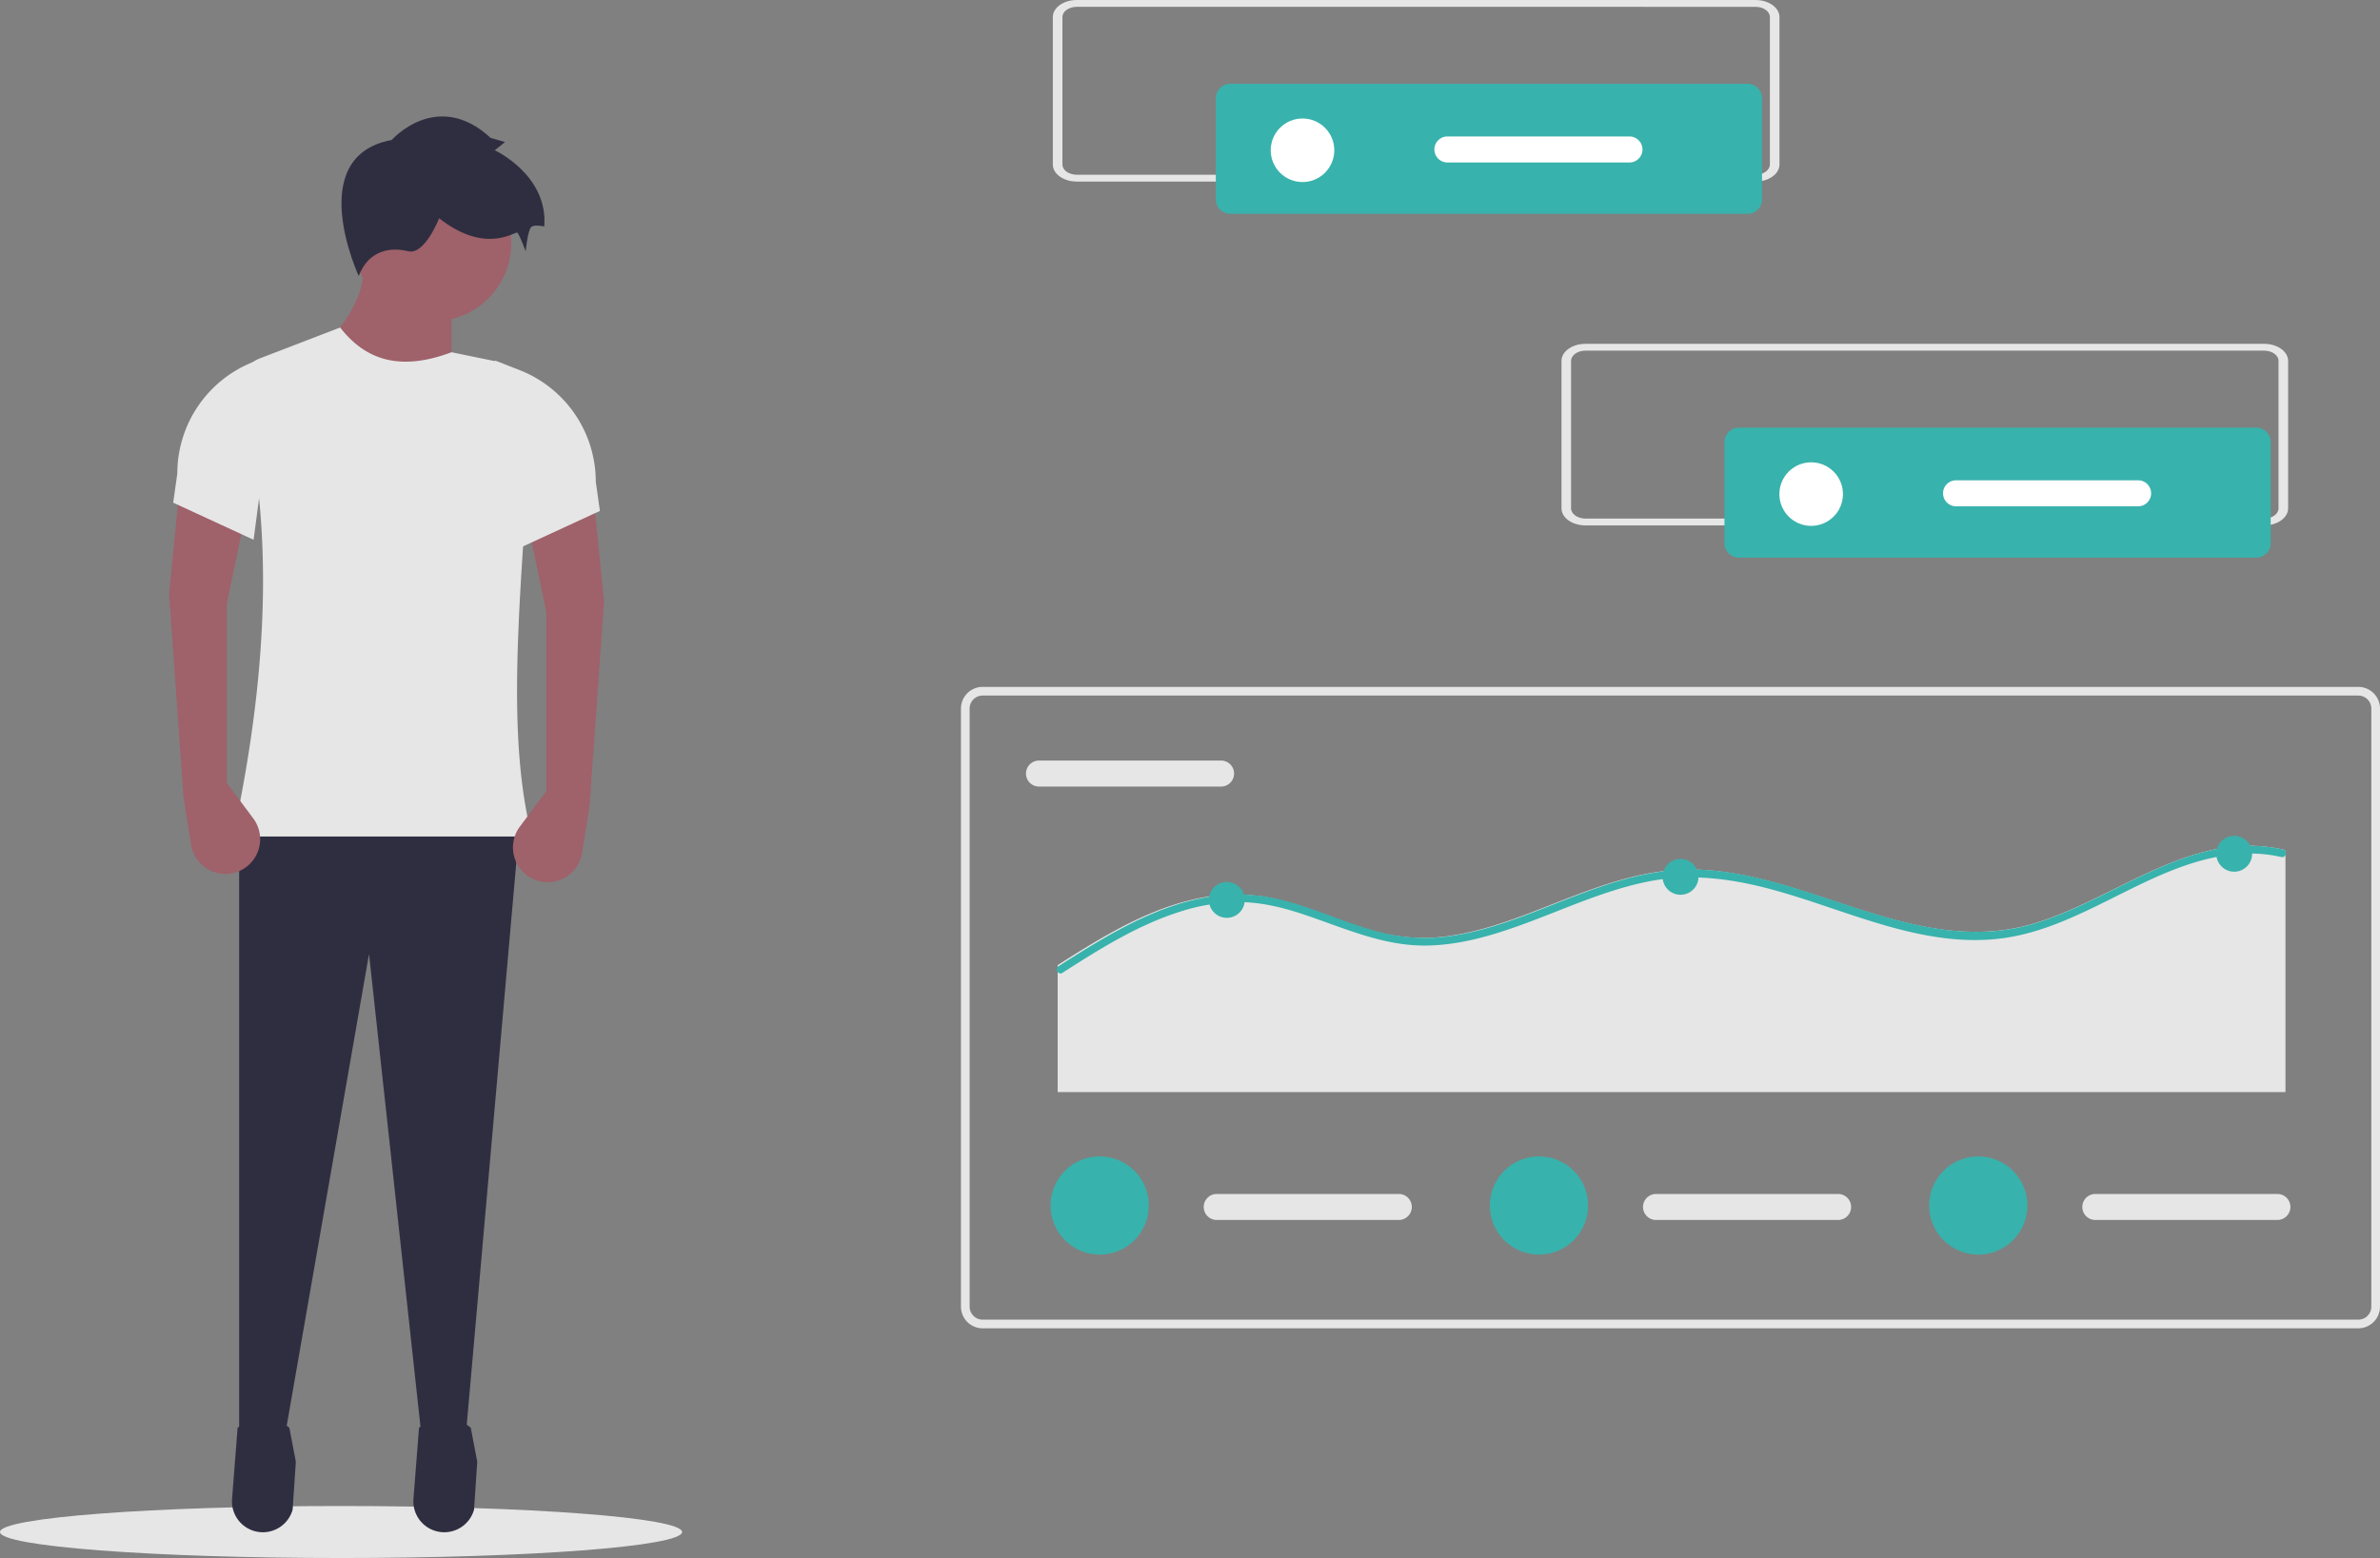 <svg width="823.5" height="539.233" xmlns="http://www.w3.org/2000/svg">

 <rect width="100%" height="100%" fill="#808080" stroke="none"/>

 <g>
  <title>background</title>
  <rect fill="none" id="canvas_background" height="602" width="802" y="-1" x="-1"/>
 </g>
 <g>
  <title>Layer 1</title>
  <ellipse id="svg_1" fill="#e6e6e6" ry="9" rx="118" cy="530.233" cx="118"/>
  <path id="svg_2" fill="#9f616a" d="m156.218,135.461l-47.076,-12.839q18.856,-17.793 16.405,-33.524l30.671,0l0,46.363z"/>
  <polygon id="svg_3" fill="#2f2e41" points="161.211 496.376 146.005 498.515 127.687 330.184 98.443 497.802 82.751 498.515 82.751 285.961 179.756 285.961 161.211 496.376"/>
  <path id="svg_4" fill="#2f2e41" d="m90.648,530.309l0,0a10.695,10.695 0 0 0 10.607,-7.816l1.111,-16.575l-2.239,-11.755c-5.908,-4.855 -11.88,-4.754 -17.912,0l-1.924,24.622a10.695,10.695 0 0 0 10.357,11.524z"/>
  <path id="svg_5" fill="#2f2e41" d="m153.416,530.309l0,0a10.695,10.695 0 0 0 10.607,-7.816l1.111,-16.575l-2.239,-11.755c-5.908,-4.855 -11.88,-4.754 -17.912,0l-1.924,24.622a10.695,10.695 0 0 0 10.357,11.524z"/>
  <circle id="svg_6" fill="#9f616a" r="27.104" cy="84.105" cx="149.799"/>
  <path id="svg_7" fill="#e6e6e6" d="m184.036,289.527l-103.424,0c13.405,-62.124 13.367,-112.158 2.69,-152.623a10.813,10.813 0 0 1 6.576,-12.853l27.825,-10.702c8.354,10.788 20.142,15.5 38.517,8.559l14.581,2.991a14.982,14.982 0 0 1 11.957,15.665c-1.073,15.826 -0.65,31.772 -1.573,45.538c-2.859,42.628 -4.094,75.86 2.853,103.424z"/>
  <path id="svg_8" fill="#2f2e41" d="m135.533,48.442s15.692,-17.832 34.237,-0.713l4.993,1.427l-3.566,2.853s18.545,8.559 17.118,26.391c0,0 -2.853,-0.713 -4.28,0s-2.14,8.559 -2.14,8.559s-2.14,-5.706 -2.853,-6.419s-10.699,7.846 -27.104,-4.993c0,0 -4.993,12.839 -10.699,11.412s-13.552,-0.713 -17.118,8.559c-0,-0 -19.258,-41.37 11.412,-47.076z"/>
  <path id="svg_9" fill="#9f616a" d="m189.028,273.835l-9.156,12.272a12.027,12.027 0 0 0 2.594,16.939l0,0a12.027,12.027 0 0 0 18.921,-7.847l2.619,-16.371l4.993,-70.614l-3.566,-35.664l-22.825,8.559l6.419,30.671l0,62.055z"/>
  <path id="svg_10" fill="#e6e6e6" d="m179.756,189.669l27.818,-12.839l-1.427,-10.106a41.488,41.488 0 0 0 -26.489,-38.682l-8.461,-3.281l8.559,64.908z"/>
  <path id="svg_11" fill="#9f616a" d="m78.472,270.982l9.156,12.272a12.027,12.027 0 0 1 -2.594,16.939l0,0a12.027,12.027 0 0 1 -18.921,-7.847l-2.619,-16.371l-4.993,-70.614l3.566,-35.664l22.825,8.559l-6.419,30.671l0,62.055z"/>
  <path id="svg_12" fill="#e6e6e6" d="m87.744,186.816l-27.818,-12.839l1.427,-10.106a41.488,41.488 0 0 1 26.489,-38.682l8.461,-3.281l-8.559,64.908z"/>
  <path id="svg_13" fill="#e6e6e6" d="m816,459.733l-476,0a7.508,7.508 0 0 1 -7.5,-7.5l0,-207a7.508,7.508 0 0 1 7.5,-7.5l476,0a7.508,7.508 0 0 1 7.5,7.5l0,207a7.508,7.508 0 0 1 -7.5,7.5zm-476,-219a4.505,4.505 0 0 0 -4.5,4.5l0,207a4.505,4.505 0 0 0 4.5,4.5l476,0a4.505,4.505 0 0 0 4.5,-4.5l0,-207a4.505,4.505 0 0 0 -4.5,-4.5l-476,0z"/>
  <path id="svg_14" fill="#e6e6e6" d="m359.5,263.233a4.5,4.5 0 0 0 0,9l63,0a4.5,4.5 0 0 0 0,-9l-63,0z"/>
  <path id="svg_15" fill="#e6e6e6" d="m790.79,294.528l0,83.45l-424.831,0l0,-43.938c2.942,-1.889 5.901,-3.769 8.888,-5.588c12.754,-7.805 26.405,-15.104 41.283,-17.809a62.32,62.32 0 0 1 21.313,-0.266c7.466,1.233 14.611,3.805 21.686,6.386c6.977,2.554 13.971,5.188 21.268,6.67a62.272,62.272 0 0 0 21.57,0.426c13.66,-2.049 26.494,-7.539 39.275,-12.505c12.86,-4.993 26.112,-9.712 40.03,-10.333c13.74,-0.621 27.312,2.625 40.35,6.652c26.583,8.204 53.726,20.372 81.873,12.027c28.583,-8.461 54.872,-32.887 86.548,-25.641a1.192,1.192 0 0 1 0.747,0.47z"/>
  <path id="svg_16" fill="#38b2ac" d="m790.79,295.982a1.283,1.283 0 0 1 -1.455,0.639a47.368,47.368 0 0 0 -11.512,-1.188c-31.157,0.55 -55.113,25.632 -85.578,29.383c-27.468,3.379 -53.321,-9.978 -79.148,-16.958c-13.419,-3.627 -27.255,-5.552 -41.064,-3.086c-13.703,2.439 -26.563,8.044 -39.476,13.02c-12.435,4.789 -25.357,9.242 -38.82,9.463c-14.803,0.248 -28.133,-5.854 -41.862,-10.501c-7.14,-2.421 -14.466,-4.337 -22.031,-4.523a66.645,66.645 0 0 0 -21.712,3.361c-14.59,4.639 -27.734,12.905 -40.532,21.117a1.137,1.137 0 0 1 -0.754,0.204a1.374,1.374 0 0 1 -0.585,-2.501l0.585,-0.373c2.936,-1.889 5.889,-3.769 8.869,-5.588c12.727,-7.805 26.35,-15.104 41.197,-17.809a62.062,62.062 0 0 1 21.268,-0.266c7.45,1.233 14.581,3.805 21.641,6.386c6.962,2.554 13.942,5.188 21.224,6.67a62.014,62.014 0 0 0 21.525,0.426c13.632,-2.049 26.439,-7.539 39.193,-12.505c12.834,-4.993 26.057,-9.712 39.947,-10.333c13.712,-0.621 27.255,2.625 40.266,6.652c26.528,8.204 53.614,20.372 81.702,12.027c28.523,-8.461 54.758,-32.887 86.367,-25.641a1.19,1.19 0 0 1 0.745,0.47a1.367,1.367 0 0 1 0,1.455z"/>
  <circle id="svg_17" fill="#38b2ac" r="6.208" cy="311.459" cx="424.496"/>
  <circle id="svg_18" fill="#38b2ac" r="6.208" cy="303.477" cx="581.479"/>
  <circle id="svg_19" fill="#38b2ac" r="6.208" cy="295.494" cx="773.052"/>
  <path id="svg_20" fill="#e6e6e6" d="m421,413.233a4.5,4.5 0 0 0 0,9l63,0a4.5,4.5 0 0 0 0,-9l-63,0z"/>
  <circle id="svg_21" fill="#38b2ac" r="17" cy="417.233" cx="380.5"/>
  <path id="svg_22" fill="#e6e6e6" d="m573,413.233a4.5,4.5 0 0 0 0,9l63,0a4.5,4.5 0 0 0 0,-9l-63,0z"/>
  <circle id="svg_23" fill="#38b2ac" r="17" cy="417.233" cx="532.5"/>
  <path id="svg_24" fill="#e6e6e6" d="m725,413.233a4.5,4.5 0 0 0 0,9l63,0a4.5,4.5 0 0 0 0,-9l-63,0z"/>
  <circle id="svg_25" fill="#38b2ac" r="17" cy="417.233" cx="684.5"/>
  <path fill="#e6e6e6" d="m783.419,181.842l-234.838,0c-4.578,0 -8.288,-2.643 -8.293,-5.9l0,-51.042c0.005,-3.257 3.715,-5.9 8.293,-5.9l234.838,0c4.578,0 8.288,2.643 8.293,5.9l0,51.041c-0.004,3.257 -3.715,5.897 -8.293,5.901zm-234.838,-60.484c-2.747,0 -4.973,1.586 -4.976,3.54l0,51.041c0,1.954 2.229,3.538 4.976,3.54l234.838,0c2.747,0 4.973,-1.586 4.976,-3.54l0,-51.039c0,-1.954 -2.229,-3.538 -4.976,-3.54l-234.838,-0.002z" id="e1cfef3e-7788-4f0f-b252-d185c9336b04"/>
  <path id="svg_26" fill="#38b2ac" d="m601.679,148.007a5.006,5.006 0 0 0 -5,5l0,35a5.006,5.006 0 0 0 5,5l179,0a5.006,5.006 0 0 0 5,-5l0,-35a5.006,5.006 0 0 0 -5,-5l-179,0z"/>
  <circle id="svg_27" fill="#fff" r="11" cy="171.007" cx="626.679"/>
  <path id="svg_28" fill="#fff" d="m676.811,166.233a4.5,4.5 0 0 0 0,9l63,0a4.5,4.5 0 0 0 0,-9l-63,0z"/>
  <path fill="#e6e6e6" d="m607.419,62.842l-234.838,0c-4.578,0 -8.288,-2.643 -8.293,-5.9l0,-51.042c0.005,-3.257 3.715,-5.9 8.293,-5.9l234.838,0c4.578,0 8.288,2.643 8.293,5.9l0,51.041c-0.004,3.257 -3.715,5.897 -8.293,5.901zm-234.838,-60.484c-2.747,0 -4.973,1.586 -4.976,3.54l0,51.041c0,1.954 2.229,3.538 4.976,3.54l234.838,0c2.747,0 4.973,-1.586 4.976,-3.54l0,-51.039c0,-1.954 -2.229,-3.538 -4.976,-3.54l-234.838,-0.002z" id="b00e8b21-64f0-4b6c-8490-a93637cb24e1"/>
  <path id="svg_29" fill="#38b2ac" d="m425.679,29.007a5.006,5.006 0 0 0 -5,5l0,35a5.006,5.006 0 0 0 5,5l179,0a5.006,5.006 0 0 0 5,-5l0,-35a5.006,5.006 0 0 0 -5,-5l-179,0z"/>
  <circle id="svg_30" fill="#fff" r="11" cy="52.007" cx="450.679"/>
  <path id="svg_31" fill="#fff" d="m500.811,47.233a4.5,4.5 0 0 0 0,9l63,0a4.5,4.5 0 0 0 0,-9l-63,0z"/>
 </g>
</svg>